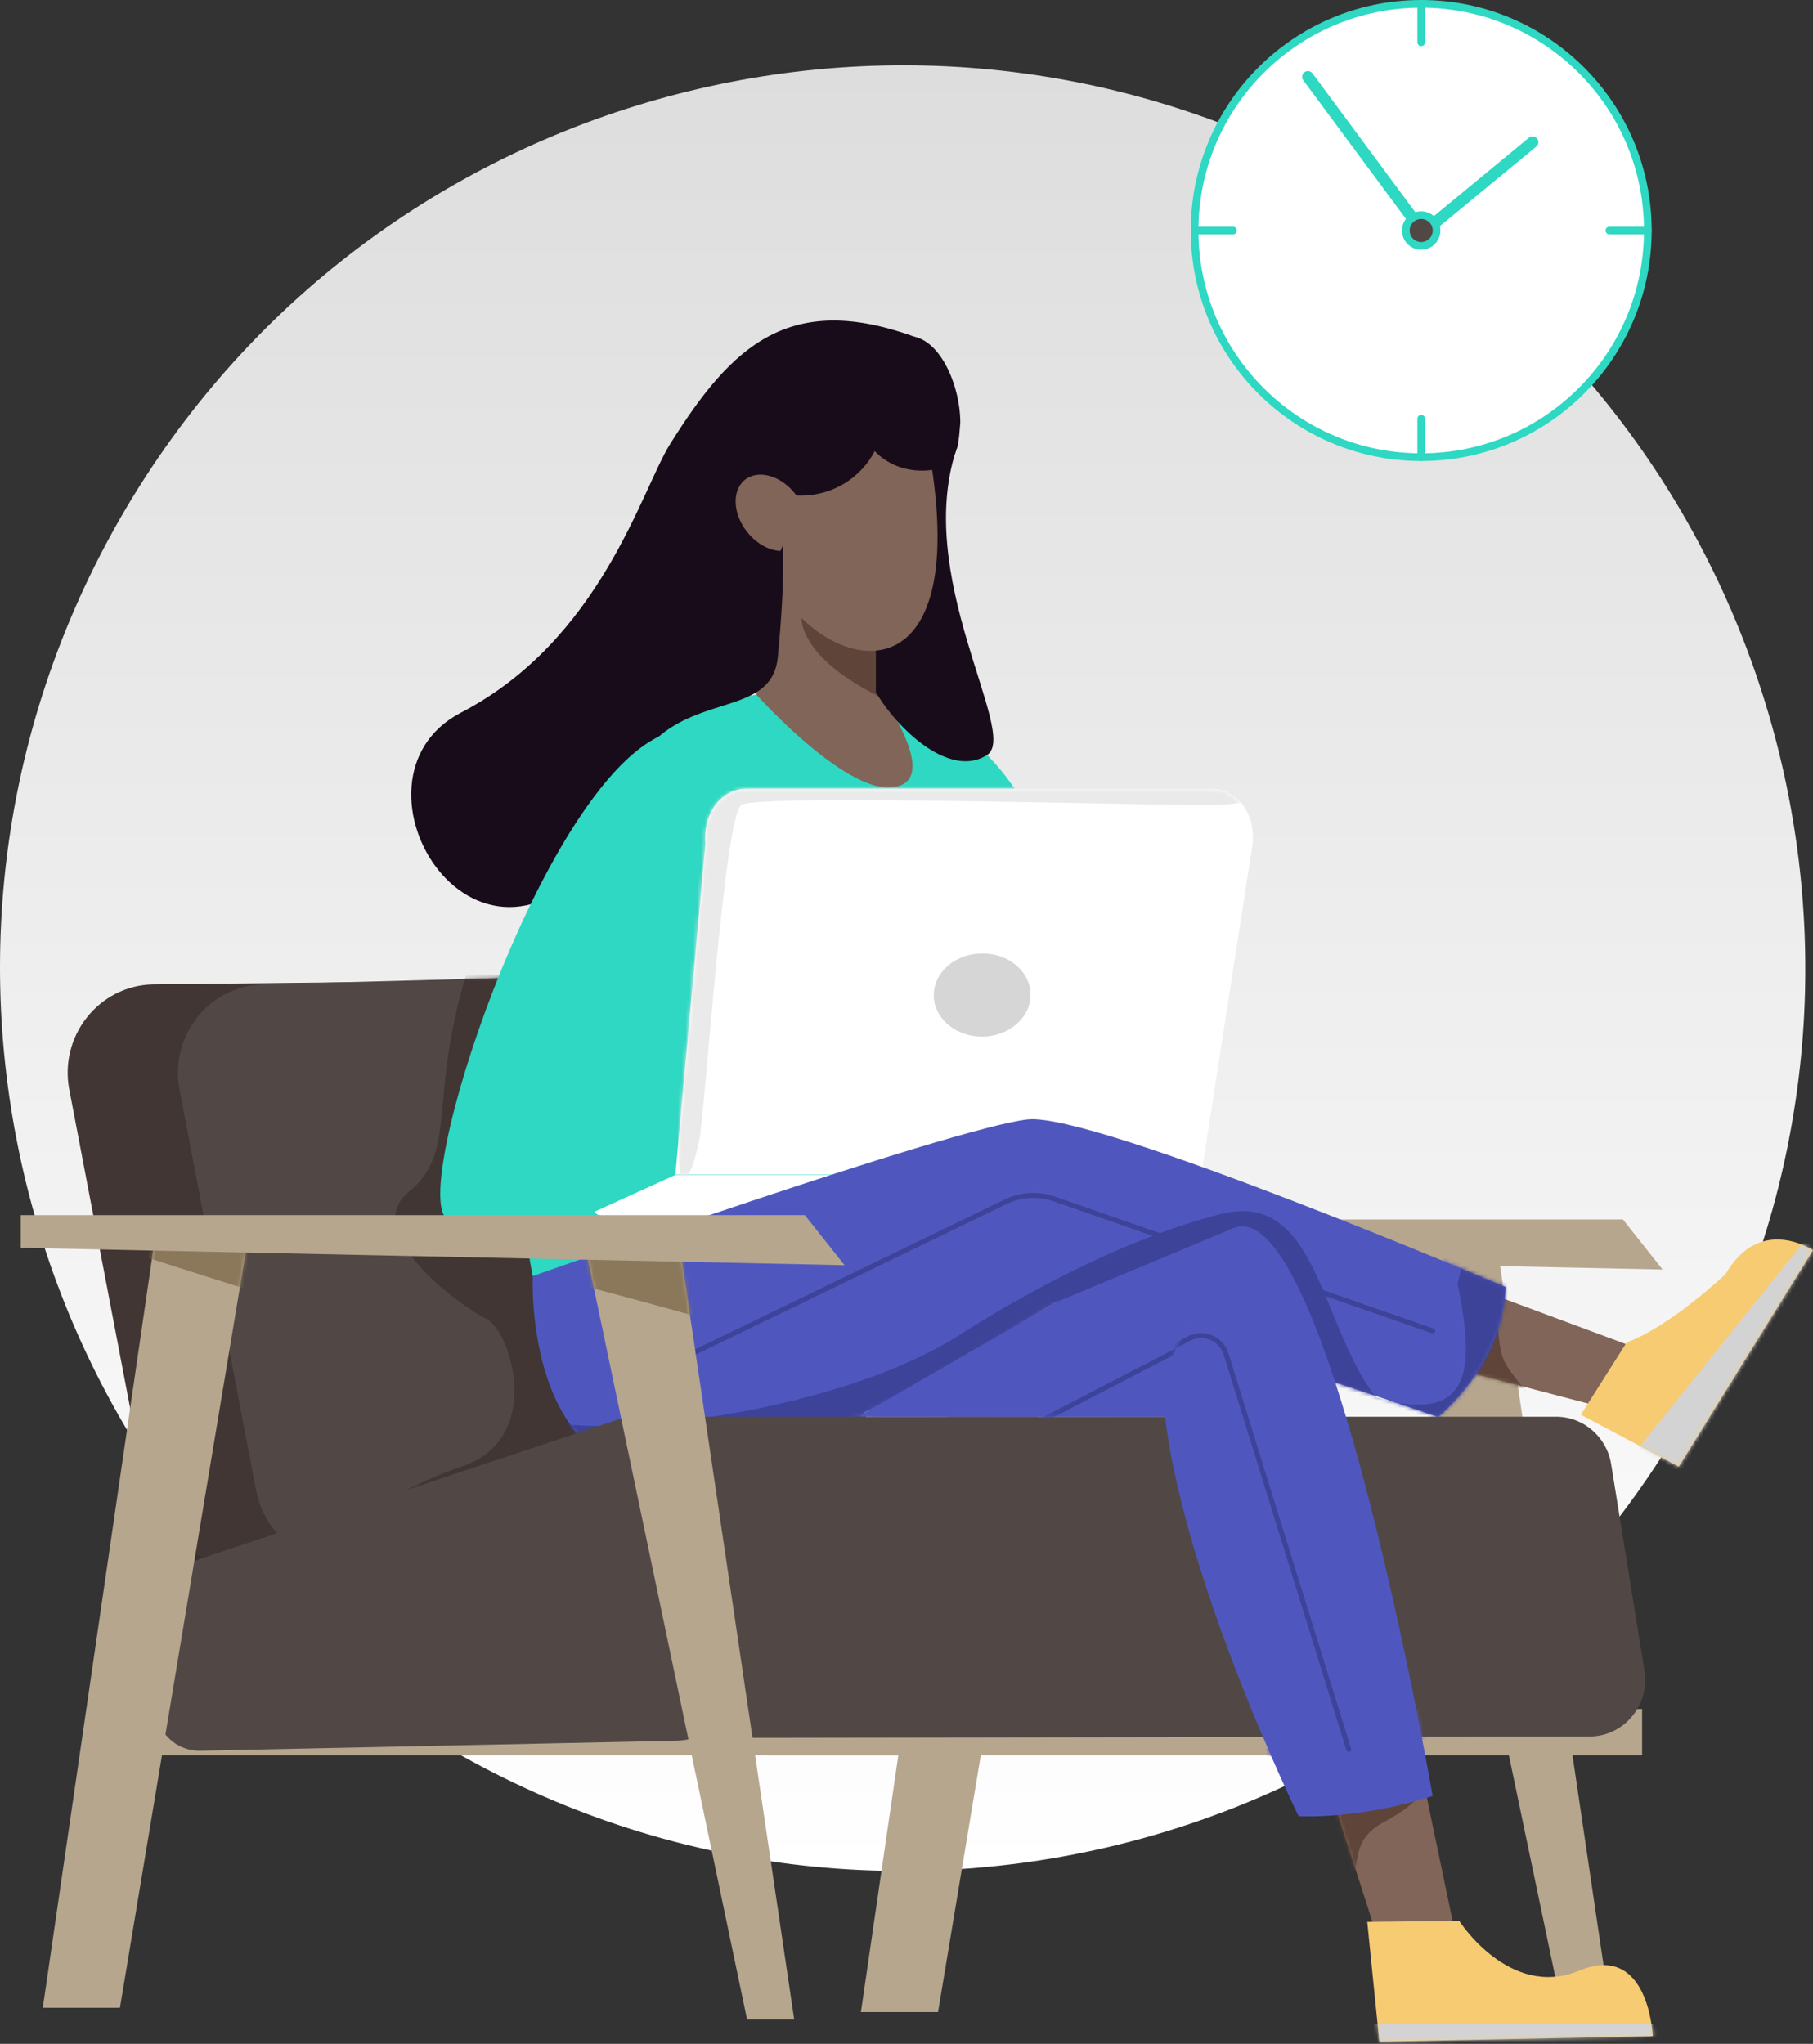 <svg width="472" height="532" viewBox="0 0 472 532" fill="none" xmlns="http://www.w3.org/2000/svg">
<rect x="0" y="0" width="472" height="532" fill="#333333" stroke="none"/>
<path d="M122.787 458.427C236.794 520.401 379.454 478.219 441.427 364.213C503.401 250.206 461.219 107.546 347.213 45.573C233.206 -16.401 90.546 25.78 28.573 139.787C-33.401 253.794 8.781 396.454 122.787 458.427Z" fill="url(#paint0_linear_6643_12699)"/>
<path d="M152.114 255.018L39.704 256.232C25.693 256.607 15.369 269.664 18.038 283.631L37.986 388.004C40.226 399.721 50.914 407.757 62.609 406.516L206.495 391.228L152.114 255.018Z" fill="#413633"/>
<path d="M364.729 322.739L407.464 526.784H419.735L389.712 323.934L364.729 322.739Z" fill="#B6A68E"/>
<path d="M422.523 317.425L432.842 330.448L218.368 325.918V317.425H422.523Z" fill="#B6A68E"/>
<path d="M277.681 322.739L244.21 523.736H224.131L253.42 322.739H277.681Z" fill="#B6A68E"/>
<path d="M175.241 253.383L68.411 256.237C54.401 256.612 44.077 269.67 46.745 283.637L66.694 388.009C68.933 399.726 79.622 407.762 91.317 406.521L235.202 391.234L175.239 253.383H175.241Z" fill="#514846"/>
<mask id="mask0_6643_12699" style="mask-type:luminance" maskUnits="userSpaceOnUse" x="46" y="253" width="190" height="154">
<path d="M175.233 253.384L68.403 256.238C54.393 256.613 44.069 269.671 46.737 283.638L66.686 388.01C68.925 399.727 79.614 407.763 91.309 406.522L235.194 391.235L175.231 253.384H175.233Z" fill="white"/>
</mask>
<g mask="url(#mask0_6643_12699)">
<path d="M159.966 234.377C159.966 234.377 131.55 221.128 121.49 253.385C111.43 285.639 119.333 299.824 106.4 310.24C93.464 320.656 120.053 340.259 126.522 343.224C132.989 346.19 141.845 374.521 120.139 381.763C98.432 389.005 80.531 404.552 80.531 404.552L186.543 389.574C186.543 389.574 204.849 382.668 195.509 361.509C186.167 340.353 165.639 280.995 165.639 280.995L158.572 240.439" fill="#413633"/>
</g>
<path d="M285.956 307.235C283.166 279.487 289.07 172.188 204.986 179.721C108.576 188.356 138.696 332.15 138.696 332.15L285.956 307.233V307.235Z" fill="#2ED8C2"/>
<path d="M258.51 247.632C258.51 247.632 262.525 271.853 260.955 281.753L258.51 247.632Z" fill="#2ED8C2"/>
<path d="M228.419 159.716V179.341C228.419 179.341 243.161 199.568 235.193 204.069C223.587 210.625 196.922 180.804 196.922 180.804L201.037 138.661L228.419 159.716Z" fill="#806558"/>
<mask id="mask1_6643_12699" style="mask-type:luminance" maskUnits="userSpaceOnUse" x="196" y="138" width="42" height="68">
<path d="M228.413 159.715V179.34C228.413 179.34 243.155 199.567 235.187 204.068C223.581 210.624 196.916 180.803 196.916 180.803L201.031 138.66L228.413 159.715Z" fill="white"/>
</mask>
<g mask="url(#mask1_6643_12699)">
<path d="M241.098 186.208C241.098 186.208 216.944 178.91 210.082 165.775C203.219 152.64 223.513 152.64 223.513 152.64L241.098 186.208Z" fill="#5F4539"/>
</g>
<path d="M199.932 444.837H427.509V456.917H199.932V444.837Z" fill="#B6A68E"/>
<path d="M257 196.5C247.312 202.768 233.665 189.818 228 180.129V117L249.5 115.5C237 149.5 265.5 191 257 196.5Z" fill="#190C1A"/>
<path d="M24.051 444.837H251.628V456.917H24.051V444.837Z" fill="#B6A68E"/>
<path d="M201.839 135.194C201.415 122.337 205.063 111.355 212.461 112.928C224.889 115.567 241.535 115.378 241.535 115.378C252.624 174.991 224.904 176.969 208.458 160.67" fill="#806558"/>
<path fill-rule="evenodd" clip-rule="evenodd" d="M208.501 129C196.627 129 187.001 119.597 187.001 108C187.001 96.401 196.627 86.999 208.501 86.999C215.131 86.999 221.061 89.931 225.005 94.54C227.026 90.251 230.69 87.5 236.5 87.5C244.501 87.5 250.002 100.158 250.002 110C249.962 110.437 249.927 110.884 249.892 111.337C249.486 116.569 249.026 122.5 239.999 122.5C235.039 122.5 230.749 120.587 227.719 117.424C224.183 124.289 216.905 129 208.501 129Z" fill="#190C1A"/>
<path d="M120 185.5C86.377 203.001 124.995 266.5 159.497 218.5C164.998 173.5 200.498 191.799 202.498 170.999C204.498 150.199 205.665 123.666 196.498 122.999L239 88C205.5 75.5 190.501 90 174.501 115.5C167 127.455 156.502 166.5 120 185.5Z" fill="#190C1A"/>
<path d="M203.169 143.413C200.271 143.282 197.047 141.586 194.631 138.613C190.809 133.913 190.45 127.808 193.831 124.973C197.212 122.14 203.049 123.652 206.871 128.35C207.55 129.184 208.12 130.063 208.577 130.96" fill="#806558"/>
<path d="M175.825 305.772H312.734L326.134 219.559C326.834 211.749 322.046 205.304 315.422 205.304H194.366C187.744 205.304 182.954 211.749 183.654 219.559L175.825 305.772Z" fill="white"/>
<path d="M175.699 305.878H313.466L298.4 315.275C299.104 316.424 294.286 317.372 287.621 317.372H165.805C159.142 317.372 154.322 316.424 155.027 315.275L175.699 305.878Z" fill="white"/>
<mask id="mask2_6643_12699" style="mask-type:luminance" maskUnits="userSpaceOnUse" x="175" y="205" width="152" height="101">
<path d="M175.82 305.774H312.729L326.129 219.561C326.829 211.751 322.041 205.306 315.417 205.306H194.361C187.739 205.306 182.949 211.751 183.649 219.561L175.82 305.774Z" fill="white"/>
</mask>
<g mask="url(#mask2_6643_12699)">
<path d="M176.998 307L171.998 196.5C224.664 195.667 329.398 195.4 326.998 201C323.998 208 326.998 209 317.498 209.5C307.998 210 197.498 206.5 192.998 209.5C188.498 212.5 183.498 290.5 181.998 297C180.798 302.2 179.831 306.833 176.998 307Z" fill="#EAEAEA"/>
</g>
<path d="M243.15 259.985C243.718 265.705 249.413 269.944 255.903 269.825C262.392 269.706 267.922 265.259 268.274 259.524C268.655 253.335 262.946 248.054 255.492 248.192C248.042 248.33 242.534 253.811 243.15 259.985Z" fill="#D6D6D6"/>
<path d="M163.836 242.934C159.354 261.222 152.525 271.577 148.727 278.043C146.575 281.708 165.647 280.994 165.647 280.994C161.741 287.789 154.264 316.294 154.264 316.294C154.264 316.294 127.166 323.659 116.567 317.431C105.969 311.202 140.59 205.685 172 191.5" fill="#2ED8C2"/>
<path d="M382.331 334.637L434.496 354.023L419.442 366.904L357.879 350.772L382.331 334.637Z" fill="#806558"/>
<mask id="mask3_6643_12699" style="mask-type:luminance" maskUnits="userSpaceOnUse" x="357" y="334" width="78" height="33">
<path d="M382.338 334.641L434.503 354.027L419.449 366.907L357.887 350.775L382.338 334.641Z" fill="white"/>
</mask>
<g mask="url(#mask3_6643_12699)">
<path d="M385.241 335.247C391.6 339.243 388.77 349.349 391.962 354.944C395.155 360.539 403.685 368.805 403.685 368.805L383.444 364.426L375.898 358.224L380.499 339.598L385.238 335.244" fill="#5F4539"/>
</g>
<path d="M471.99 325.419C471.99 325.419 458.187 316.057 449.252 331.643C432.998 346.545 423.499 349.412 423.499 349.412L411.566 368.244L437.062 381.761L471.992 325.416L471.99 325.419Z" fill="#F7CB72"/>
<mask id="mask4_6643_12699" style="mask-type:luminance" maskUnits="userSpaceOnUse" x="411" y="321" width="61" height="61">
<path d="M471.998 325.422C471.998 325.422 452.686 313.596 449.259 331.646C445.833 349.696 423.507 349.415 423.507 349.415L411.574 368.247L437.069 381.764L472 325.42L471.998 325.422Z" fill="white"/>
</mask>
<g mask="url(#mask4_6643_12699)">
<path d="M478.531 312.124L423.309 380.972L451.195 386.997" fill="#D3D3D3"/>
</g>
<path d="M391.945 334.985C391.388 355.371 374.387 368.828 374.387 368.828C374.387 368.828 280.569 336.683 274.991 338.949C269.413 341.213 203.407 387.65 169.939 383.685C136.471 379.72 138.702 332.154 138.702 332.154C138.702 332.154 247.721 293.589 267.555 291.383C284.925 289.45 391.945 334.987 391.945 334.987V334.985Z" fill="#4F57BF"/>
<mask id="mask5_6643_12699" style="mask-type:luminance" maskUnits="userSpaceOnUse" x="138" y="291" width="254" height="93">
<path d="M391.937 334.986C391.38 355.372 374.379 368.829 374.379 368.829C374.379 368.829 280.562 336.684 274.984 338.95C269.406 341.214 203.399 387.651 169.932 383.686C136.464 379.721 138.694 332.155 138.694 332.155C138.694 332.155 247.713 293.59 267.547 291.384C284.917 289.451 391.937 334.988 391.937 334.988V334.986Z" fill="white"/>
</mask>
<g mask="url(#mask5_6643_12699)">
<path d="M377.332 323.356C382.353 349.113 391.2 378.245 347.613 359.837C304.025 341.428 288.235 317.735 255.878 343.23C223.523 368.724 148.438 376.111 137.842 368.083C127.246 360.057 124.322 384.299 124.372 391.329C124.422 398.358 179.254 429.369 179.254 429.369L329.413 424.778L406.545 381.769L411.555 325.009L377.332 323.359V323.356Z" fill="#3D4398"/>
<path d="M377.542 322.812C389.723 323.949 362.526 368.762 362.526 368.762L377.542 322.812Z" fill="#4F57BF"/>
<path d="M375.524 339.951L274.542 304.743C270.372 303.265 265.795 303.517 261.808 305.447L168.196 350.776" fill="#4F57BF"/>
<path d="M372.982 346.423L274.539 312.101C270.37 310.623 265.792 310.874 261.806 312.805L168.193 358.133" stroke="#3D4398" stroke-width="1.292" stroke-linecap="round" stroke-linejoin="round"/>
<path d="M380.533 375.017C340.764 374.578 351.944 307.102 317.544 316.05C283.143 324.998 249.09 347.991 249.09 347.991L358.077 372.386" fill="#3D4398"/>
</g>
<path d="M428.124 434.878L419.453 381.122C418.303 373.993 412.236 368.759 405.119 368.759H162.393L170.037 452.382L413.813 452.007C422.763 451.992 429.57 443.845 428.124 434.878Z" fill="#514846"/>
<path d="M40.589 442.427L44.525 415.045C45.152 410.688 48.154 407.065 52.279 405.691L162.666 368.896C171.653 365.899 181.151 371.78 182.628 381.259L191.027 435.095C192.481 444.406 185.509 452.882 176.216 453.1L52.155 455.71C45.083 455.86 39.572 449.529 40.591 442.43L40.589 442.427Z" fill="#514846"/>
<mask id="mask6_6643_12699" style="mask-type:luminance" maskUnits="userSpaceOnUse" x="40" y="368" width="152" height="88">
<path d="M40.582 442.423L44.518 415.04C45.145 410.684 48.147 407.06 52.272 405.686L162.659 368.892C171.646 365.895 181.144 371.775 182.621 381.255L191.02 435.091C192.474 444.402 185.502 452.878 176.209 453.095L52.148 455.705C45.076 455.855 39.565 449.525 40.584 442.425L40.582 442.423Z" fill="white"/>
</mask>
<g mask="url(#mask6_6643_12699)">
<path d="M206.738 441.665L24.033 444.836" stroke="#514846" stroke-width="1.292" stroke-linecap="round" stroke-linejoin="round"/>
</g>
<path d="M151.757 321.614L194.491 525.657H206.764L176.742 322.806L151.757 321.614Z" fill="#B6A68E"/>
<mask id="mask7_6643_12699" style="mask-type:luminance" maskUnits="userSpaceOnUse" x="151" y="321" width="56" height="205">
<path d="M151.762 321.617L194.496 525.659H206.769L176.747 322.809L151.762 321.617Z" fill="white"/>
</mask>
<g mask="url(#mask7_6643_12699)">
<path d="M206.769 350.776C198.88 345.95 84.862 317.435 84.862 317.435L192.578 309.9L206.769 350.776Z" fill="#8B785B"/>
</g>
<path d="M64.693 321.614L31.225 522.611H11.143L40.434 321.614H64.693Z" fill="#B6A68E"/>
<mask id="mask8_6643_12699" style="mask-type:luminance" maskUnits="userSpaceOnUse" x="11" y="321" width="54" height="202">
<path d="M64.689 321.617L31.221 522.614H11.139L40.43 321.617H64.689Z" fill="white"/>
</mask>
<g mask="url(#mask8_6643_12699)">
<path d="M95.385 344.732C94.627 344.795 89.324 343.3 81.92 341.065C61.205 334.81 24.051 322.749 24.051 322.749L77.181 316.295" fill="#8B785B"/>
</g>
<path d="M209.546 316.295L219.866 329.319L5.389 324.79V316.295H209.546Z" fill="#B6A68E"/>
<path d="M325.608 350.771L321.1 319.692L274.987 338.945L223.513 368.717L329.406 368.804" fill="#4F57BF"/>
<mask id="mask9_6643_12699" style="mask-type:luminance" maskUnits="userSpaceOnUse" x="223" y="319" width="107" height="50">
<path d="M325.616 350.775L321.108 319.696L274.995 338.949L223.521 368.721L329.414 368.808" fill="white"/>
</mask>
<g mask="url(#mask9_6643_12699)">
<path d="M240.095 385.889L308.734 350.326" stroke="#3D4398" stroke-width="1.292" stroke-linecap="round" stroke-linejoin="round"/>
</g>
<path d="M368.516 453.79L380.482 511.02L359.373 506.668L340.211 447.177L368.516 453.79Z" fill="#806558"/>
<mask id="mask10_6643_12699" style="mask-type:luminance" maskUnits="userSpaceOnUse" x="340" y="447" width="41" height="65">
<path d="M368.521 453.786L380.487 511.016L359.378 506.664L340.216 447.173L368.521 453.786Z" fill="white"/>
</mask>
<g mask="url(#mask10_6643_12699)">
<path d="M344.254 491.732C358.986 491.001 347.709 480.953 360.34 474.223C372.971 467.494 370.483 463.645 370.483 463.645L346.051 454.891L335.631 456.35L344.254 491.732Z" fill="#5F4539"/>
</g>
<path d="M430.281 529.966C430.281 529.966 429.312 505.401 411.146 512.941C392.98 520.481 379.899 499.99 379.899 499.99L355.955 500.247L359.105 531.439L430.281 529.966Z" fill="#F7CB72"/>
<mask id="mask11_6643_12699" style="mask-type:luminance" maskUnits="userSpaceOnUse" x="355" y="499" width="76" height="33">
<path d="M430.297 529.962C430.297 529.962 429.327 505.398 411.161 512.937C392.995 520.477 379.914 499.986 379.914 499.986L355.97 500.243L359.12 531.435L430.297 529.962Z" fill="white"/>
</mask>
<g mask="url(#mask11_6643_12699)">
<path d="M329.412 526.782H438.181V536.93H329.412V526.782Z" fill="#D3D3D3"/>
</g>
<path d="M316.724 321.966C318.072 321.105 319.53 320.343 321.105 319.69C345.65 309.497 372.982 467.49 372.982 467.49C353.458 473.719 338.07 472.732 338.07 472.732C338.07 472.732 304.765 404.489 302.611 360.771" fill="#4F57BF"/>
<mask id="mask12_6643_12699" style="mask-type:luminance" maskUnits="userSpaceOnUse" x="302" y="319" width="71" height="154">
<path d="M316.729 321.96C318.078 321.099 319.536 320.337 321.111 319.684C345.655 309.49 372.987 467.484 372.987 467.484C353.463 473.712 338.076 472.726 338.076 472.726C338.076 472.726 304.77 404.482 302.616 360.765" fill="white"/>
</mask>
<g mask="url(#mask12_6643_12699)">
<path d="M379.052 442.169C381.218 461.078 323.177 456.911 323.177 456.911L379.052 442.169Z" fill="#4F57BF"/>
<path d="M357.464 455.289L323.775 346.035C322.45 341.654 317.532 339.569 313.529 341.691L296.423 350.762" fill="#4F57BF"/>
<path d="M351.144 455.358L319.223 352.512C317.967 348.388 313.306 346.424 309.515 348.422L293.306 356.961" stroke="#3D4398" stroke-width="1.292" stroke-linecap="round" stroke-linejoin="round"/>
</g>
<circle cx="370" cy="60" r="59" fill="white" stroke="#2ED8C2" stroke-width="2"/>
<path d="M370 1V11" stroke="#2ED8C2" stroke-width="2" stroke-linecap="round"/>
<path d="M311 60L321 60" stroke="#2ED8C2" stroke-width="2" stroke-linecap="round"/>
<path d="M370 109V119" stroke="#2ED8C2" stroke-width="2" stroke-linecap="round"/>
<path d="M419 60L429 60" stroke="#2ED8C2" stroke-width="2" stroke-linecap="round"/>
<path d="M340.5 20L370.5 60.5L399 37" stroke="#2ED8C2" stroke-width="3" stroke-linecap="round" stroke-linejoin="round"/>
<circle cx="5" cy="5" r="4" transform="matrix(1 0 0 -1 365 65)" fill="#514846" stroke="#2ED8C2" stroke-width="2"/>
<defs>
<linearGradient id="paint0_linear_6643_12699" x1="235" y1="17" x2="235" y2="487" gradientUnits="userSpaceOnUse">
<stop stop-color="#DDDDDD"/>
<stop offset="1" stop-color="white"/>
</linearGradient>
</defs>
</svg>
